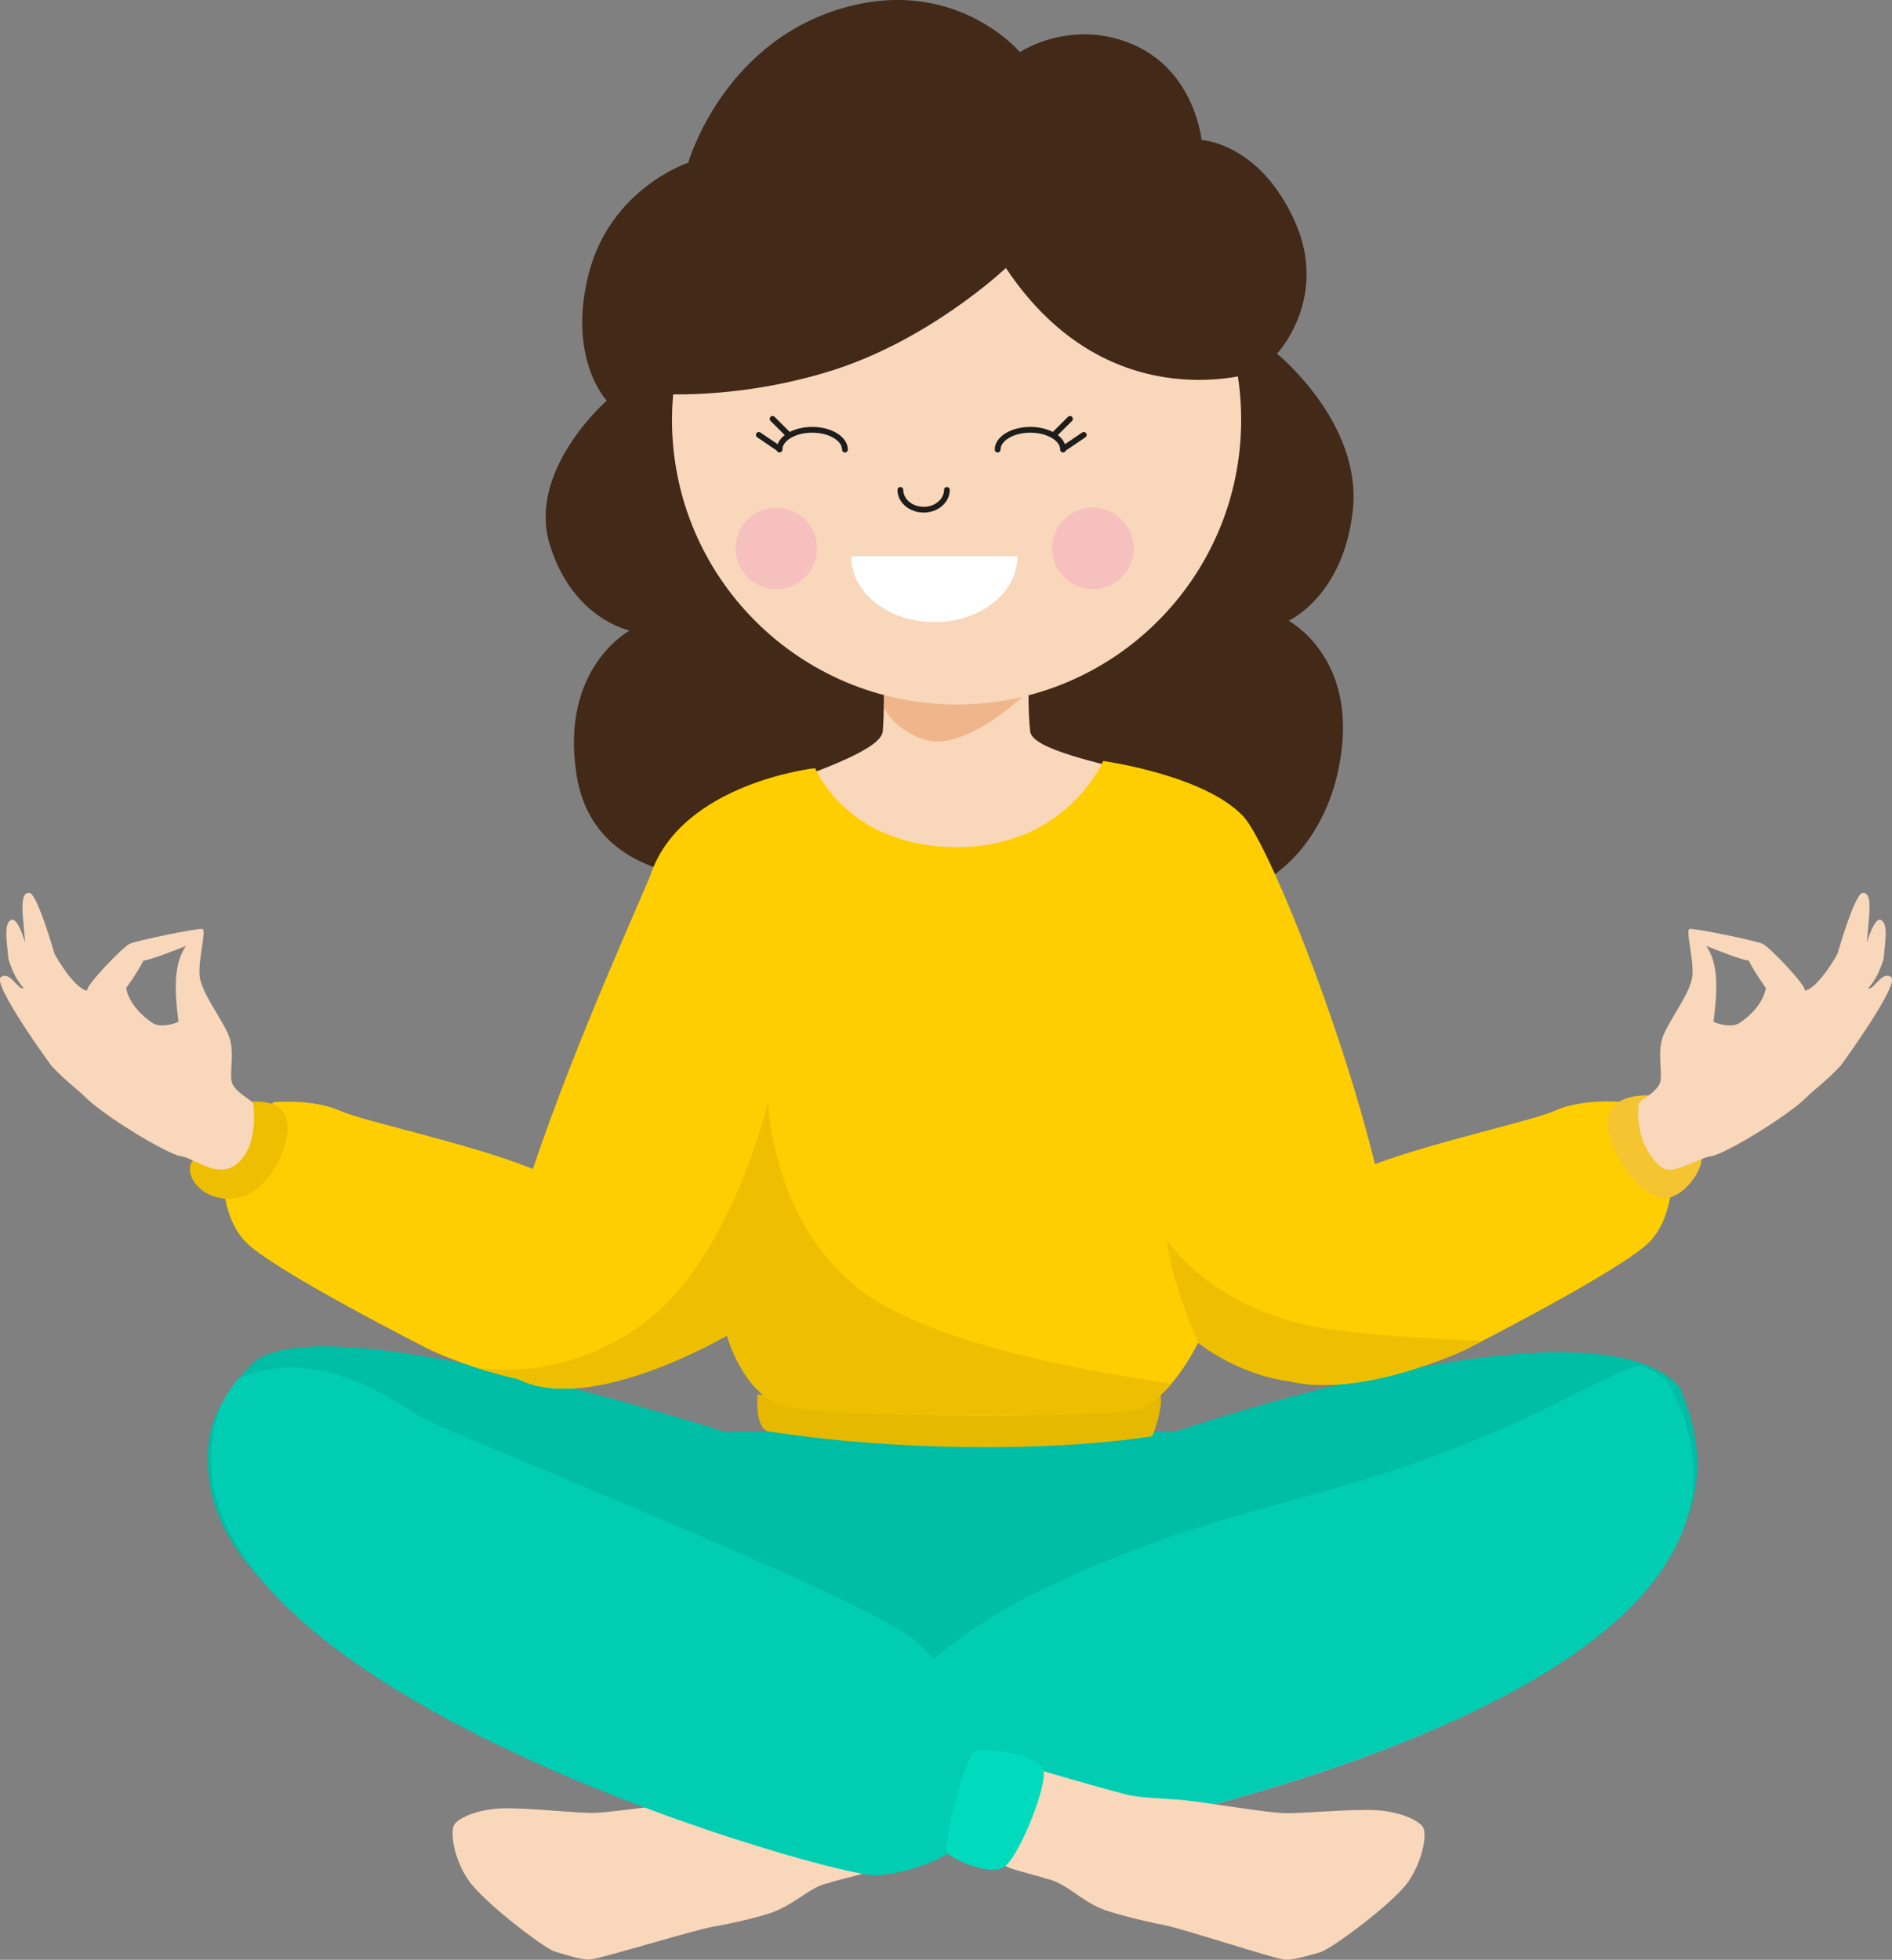 <?xml version="1.0" encoding="UTF-8"?>
<!DOCTYPE svg PUBLIC "-//W3C//DTD SVG 1.1//EN" "http://www.w3.org/Graphics/SVG/1.1/DTD/svg11.dtd">
<!-- Creator: CorelDRAW X8 -->
<svg xmlns="http://www.w3.org/2000/svg" xml:space="preserve" width="8.5in" height="8.805in" version="1.1" style="shape-rendering:geometricPrecision; text-rendering:geometricPrecision; image-rendering:optimizeQuality; fill-rule:evenodd; clip-rule:evenodd"
viewBox="0 0 8500 8805"
 xmlns:xlink="http://www.w3.org/1999/xlink">
 <rect x="0" y="0" width="8500" height="8805" fill="#808080" stroke="none"/>
 <defs>
  <style type="text/css">
   <![CDATA[
    .str1 {stroke:#1D1D1B;stroke-width:11.886}
    .str0 {stroke:#1D1D1B;stroke-width:25.858;stroke-linecap:round;stroke-linejoin:round}
    .fil12 {fill:none}
    .fil3 {fill:#00BDA5}
    .fil6 {fill:#00CDB2}
    .fil9 {fill:#00DBBE}
    .fil0 {fill:#422918}
    .fil5 {fill:#85C4D3}
    .fil4 {fill:#E6B900}
    .fil10 {fill:#EDBF00}
    .fil13 {fill:#F5C0BE}
    .fil8 {fill:#F5C431}
    .fil1 {fill:#F9D7BB}
    .fil7 {fill:#FFCE00}
    .fil11 {fill:white}
    .fil2 {fill:url(#id0)}
   ]]>
  </style>
  <linearGradient id="id0" gradientUnits="userSpaceOnUse" x1="4289.78" y1="3292.22" x2="4289.78" y2="3026.3">
   <stop offset="0" style="stop-opacity:1; stop-color:#F0B68B"/>
   <stop offset="1" style="stop-opacity:1; stop-color:#F0B68B"/>
  </linearGradient>
 </defs>
 <g id="Layer_x0020_1">

  <g id="_1725739962096">
   <path class="fil0" d="M4582 234c0,0 -300,-356 -821,-190 -521,166 -669,687 -669,687 0,0 -348,114 -447,498 -98,383 81,571 81,571 0,0 -359,312 -256,647 103,335 359,386 359,386 0,0 -314,166 -239,647 74,480 611,461 611,461l2506 0c0,0 273,-154 321,-578 49,-423 -239,-574 -239,-574 0,0 249,-111 289,-501 40,-390 -341,-699 -341,-699 0,0 237,-250 78,-599 -159,-349 -417,-361 -417,-361 0,0 -29,-309 -308,-429 -278,-120 -508,34 -508,34z"/>
   <path class="fil1" d="M3862 7945c0,0 -446,123 -512,133 -66,11 -159,8 -285,22 -125,14 -316,42 -393,45 -78,3 -308,-25 -420,-20 -113,5 -193,44 -211,73 -19,29 -5,146 61,246 67,100 342,309 390,324 48,14 112,36 155,36 43,0 468,-133 559,-148 90,-15 239,-52 272,-67 101,-40 167,-115 246,-129 26,-11 115,-30 154,-42 40,-12 108,-51 108,-51l-124 -422z"/>
   <path class="fil1" d="M4309 4188c-859,193 -1095,-555 -846,-646 253,-92 497,-180 503,-257 12,-153 0,-445 0,-445l662 0c0,0 -17,287 0,445 7,72 235,127 481,187 296,72 -96,558 -800,716z"/>
   <path class="fil2" d="M4621 3032l-650 21c0,42 0,86 0,128 30,53 84,109 180,141 151,50 359,-113 469,-215 0,-26 1,-51 1,-75z"/>
   <path class="fil3" d="M3255 6433c0,0 -1840,-597 -2125,-302 -183,191 -212,334 -191,512 126,1063 2948,1522 3108,1492 187,-36 302,-129 302,-129 0,0 3876,-230 3196,-1776 -401,-441 -2267,203 -2267,203l-2023 0z"/>
   <path class="fil4" d="M3403 6265c-2,41 -5,143 44,165 555,88 1258,95 1729,23 25,-53 67,-209 15,-206 -660,180 -1279,83 -1788,18z"/>
   <path class="fil5" d="M7440 6266c-35,-31 -77,-55 -121,-71 -123,33 -273,125 -548,248 -860,386 -1265,325 -2154,757 -208,104 -400,239 -568,399 -191,180 -356,336 -329,464 34,163 370,240 697,277 4,-5 7,-7 7,-7 0,0 3837,-591 3016,-2067z"/>
   <g>
    <path class="fil6" d="M7492 6207c-36,-32 -78,-57 -123,-73 -125,34 -276,128 -555,255 -873,396 -1283,335 -2185,778 -211,108 -406,247 -576,411 -193,185 -361,345 -334,477 35,168 376,247 707,284 4,-4 7,-7 7,-7 0,0 3892,-607 3059,-2125z"/>
   </g>
   <path class="fil7" d="M7510 5246l-223 -295c0,0 -176,-17 -301,39 -99,45 -523,135 -809,240 -163,-663 -488,-1454 -592,-1563 -176,-186 -629,-248 -629,-248 0,0 -163,387 -657,387 -493,0 -637,-355 -637,-355 0,0 -596,66 -738,475 -33,91 -335,744 -530,1326 -284,-115 -759,-213 -865,-261 -125,-56 -301,-39 -301,-39l-224 294c0,0 -20,202 95,329 115,127 836,491 836,491 126,57 257,100 392,129 326,167 939,-195 939,-195 0,0 63,233 224,305 161,72 1450,64 1607,30 157,-34 286,-303 286,-303 0,0 171,142 410,174 325,77 786,-140 786,-140 0,0 721,-365 836,-491 115,-127 95,-329 95,-329z"/>
   <path class="fil1" d="M4576 7925c0,0 444,131 510,143 65,12 159,10 284,26 125,17 315,48 393,52 78,4 308,-20 420,-13 112,7 191,47 210,76 18,28 2,146 -66,245 -68,98 -347,303 -395,317 -48,13 -112,34 -156,34 -43,-1 -466,-142 -556,-158 -90,-17 -239,-56 -271,-71 -100,-42 -164,-118 -244,-134 -26,-10 -114,-31 -153,-44 -40,-13 -107,-52 -107,-52l131 -421z"/>
   <path class="fil6" d="M4417 7896c0,0 -70,-319 -297,-519 -227,-201 -2109,-938 -2234,-1013 -105,-64 -454,-327 -815,-171 -99,120 -123,234 -123,370 8,1092 2822,1875 2988,1863 93,-7 185,-31 270,-70l292 -157 -81 -303z"/>
   <path class="fil8" d="M7402 4921c83,0 132,236 217,250 86,14 -61,265 -187,203 -126,-62 -215,-249 -210,-338 4,-89 97,-115 180,-115z"/>
   <path class="fil9" d="M4508 8390c-63,35 -205,-27 -246,-58 -42,-31 76,-430 111,-458 36,-28 301,4 315,83 15,79 -117,399 -180,433z"/>
   <path class="fil10" d="M1141 4949c-95,0 -161,236 -246,251 -86,14 -39,183 133,186 173,2 268,-232 264,-321 -4,-89 -56,-116 -151,-116z"/>
   <path class="fil1" d="M1043 4867c-16,-44 17,-145 -19,-223 -36,-79 -119,-186 -127,-258 -8,-72 31,-205 13,-212 -18,-6 -296,52 -327,66 -31,14 -204,194 -191,211 -62,-10 -147,-165 -147,-165 0,0 -76,-268 -112,-274 -35,-5 -33,52 -31,97l11 126c0,0 -34,-121 -65,-101 -31,20 -18,91 -10,176 19,57 34,89 68,130 -24,11 -60,-79 -102,-50 -41,29 215,383 226,397 61,67 127,115 148,137 83,87 373,261 432,270 58,8 136,80 216,56 79,-25 130,-137 112,-291 0,-12 -78,-49 -95,-92zm-355 -269c-114,-76 -121,-159 -121,-159 0,0 58,-81 77,-123 35,-3 172,-58 191,-66 -42,65 -59,147 -33,340 -12,9 -80,28 -114,8z"/>
   <path class="fil1" d="M7362 4959c-18,154 64,265 112,291 48,26 158,-48 216,-56 59,-9 349,-183 432,-270 21,-22 87,-70 148,-137 11,-14 267,-368 226,-397 -42,-30 -78,60 -102,50 34,-41 49,-73 68,-130 8,-85 21,-157 -10,-176 -30,-20 -65,101 -65,101 0,0 11,-126 11,-126 2,-45 5,-102 -31,-97 -36,6 -112,274 -112,274 0,0 -85,154 -147,165 13,-17 -159,-198 -190,-211 -31,-14 -310,-72 -328,-66 -18,7 21,140 13,212 -8,72 -91,179 -127,258 -36,78 -3,179 -19,223 -17,43 -95,80 -95,92zm336 -369c26,-193 10,-275 -32,-340 19,8 156,63 191,66 19,42 76,123 76,123 0,0 -7,84 -121,159 -34,20 -102,1 -114,-8z"/>
   <path class="fil10" d="M3971 5865c-505,-284 -520,-916 -520,-916 0,0 -163,701 -556,994 -383,284 -756,200 -776,195 68,23 138,42 208,58 326,166 939,-196 939,-196 0,0 63,234 224,306 160,72 1450,63 1607,29 62,-13 119,-62 166,-118 -348,-50 -949,-158 -1292,-352z"/>
   <path class="fil10" d="M6579 6066c0,0 31,-16 83,-42 -246,-9 -508,-25 -706,-55 -508,-78 -713,-397 -713,-397 19,190 140,461 140,461 0,0 171,141 410,173 326,77 786,-140 786,-140z"/>
   <path class="fil1" d="M5576 1886c0,0 0,1 0,1 0,706 -572,1278 -1278,1278 -706,0 -1279,-572 -1279,-1278 0,-258 78,-510 224,-722 2,-4 5,-8 8,-13 110,-156 254,-287 421,-381l1 0c191,-107 406,-163 625,-163 235,0 466,65 667,188l2 1c195,120 355,290 462,493 97,183 147,387 147,594 0,1 0,2 0,2l0 0z"/>
   <path class="fil11" d="M3824 2499c0,164 167,296 374,296 207,0 373,-132 373,-296l-747 0z"/>
   <path class="fil12 str0" d="M4254 2201c0,49 -47,89 -104,89 -58,0 -105,-40 -105,-89"/>
   <path class="fil12 str1" d="M4482 2020c0,-49 66,-89 147,-89 81,0 147,40 147,89"/>
   <line class="fil12 str1" x1="4735" y1="1954" x2="4807" y2= "1882" />
   <line class="fil12 str1" x1="4776" y1="2017" x2="4869" y2= "1954" />
   <path class="fil12 str0" d="M4482 2020c0,-49 66,-89 147,-89 81,0 147,40 147,89"/>
   <line class="fil12 str0" x1="4735" y1="1954" x2="4807" y2= "1882" />
   <line class="fil12 str0" x1="4776" y1="2017" x2="4869" y2= "1954" />
   <path class="fil12 str0" d="M3796 2020c0,-49 -66,-89 -147,-89 -81,0 -147,40 -147,89"/>
   <line class="fil12 str0" x1="3543" y1="1954" x2="3471" y2= "1882" />
   <line class="fil12 str0" x1="3502" y1="2017" x2="3409" y2= "1954" />
   <circle class="fil13" cx="3488" cy="2464" r="183"/>
   <circle class="fil13" cx="4910" cy="2464" r="183"/>
   <path class="fil0" d="M4519 1204c0,0 -350,333 -808,469 -458,137 -828,92 -828,92 0,0 442,-1461 1372,-1382 929,78 1405,1284 1405,1284 0,0 -672,241 -1141,-463z"/>
  </g>
 </g>
</svg>
